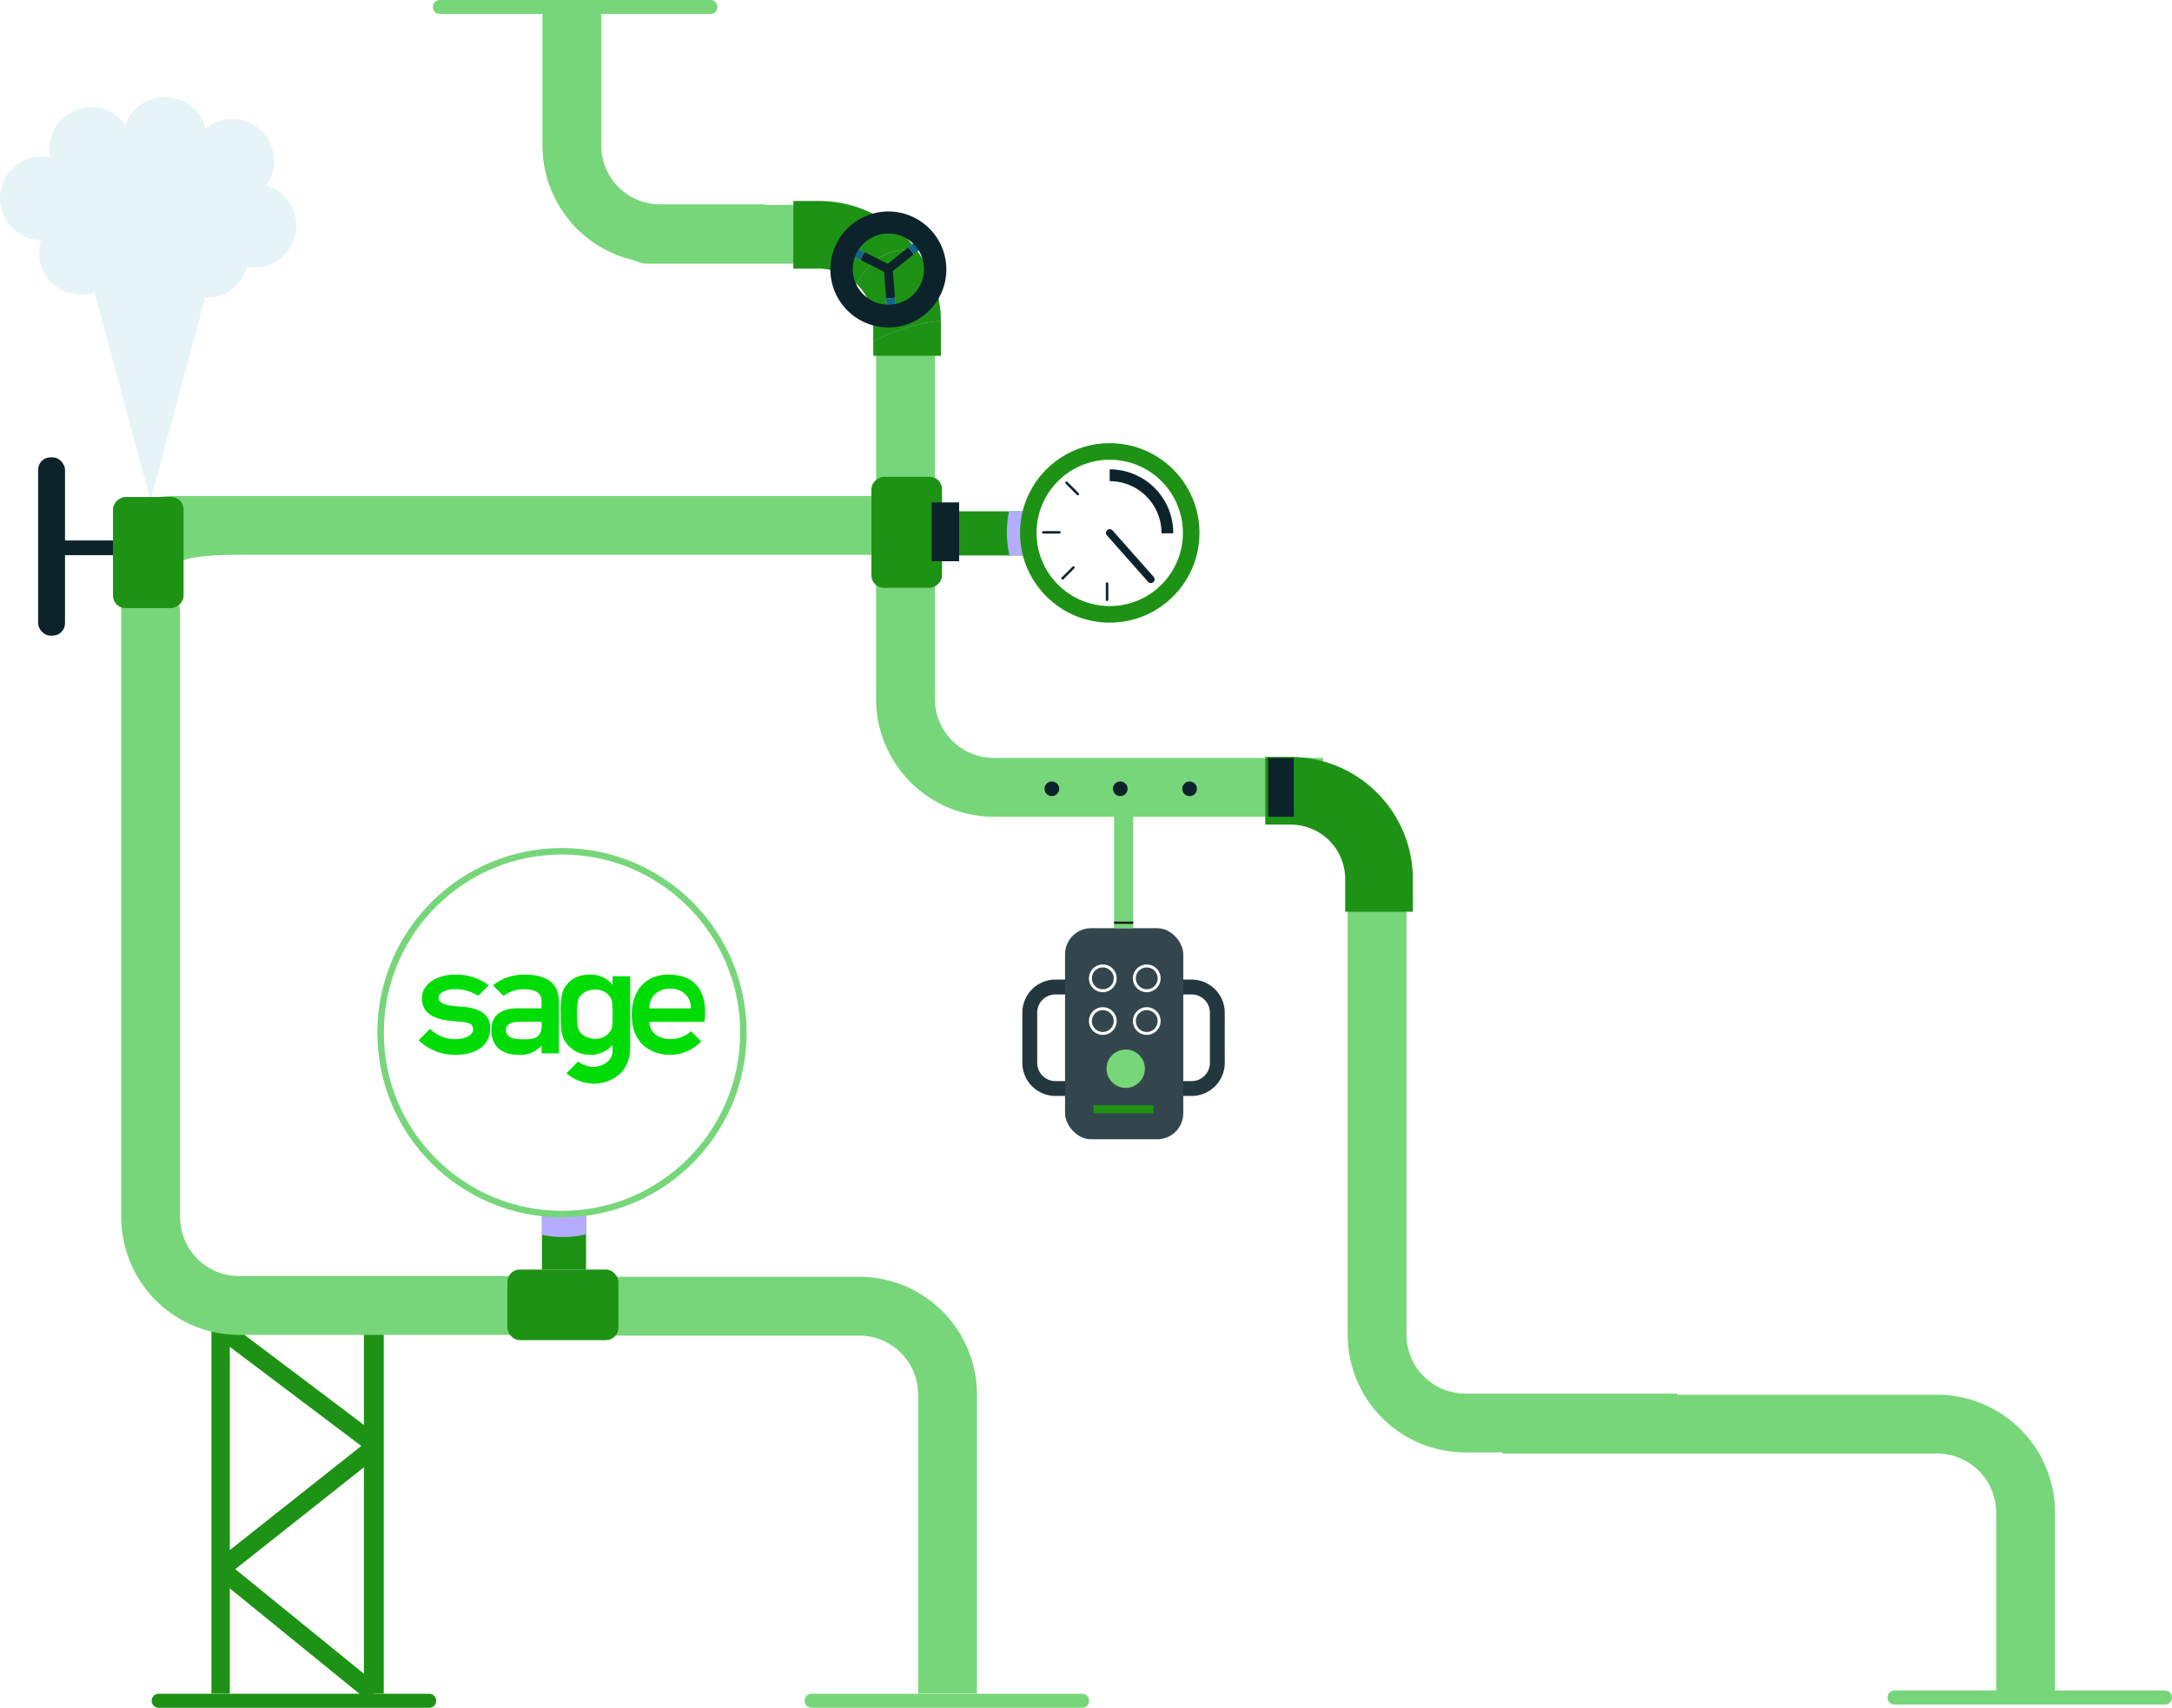 <svg xmlns="http://www.w3.org/2000/svg" xmlns:xlink="http://www.w3.org/1999/xlink" width="671.941" height="528.34" viewBox="0 0 671.941 528.34">
  <defs>
    <filter id="Trazado_23619" x="71.744" y="217.362" width="204.24" height="204.24" filterUnits="userSpaceOnUse">
      <feOffset dy="3" input="SourceAlpha"/>
      <feGaussianBlur stdDeviation="15" result="blur"/>
      <feFlood flood-opacity="0.051"/>
      <feComposite operator="in" in2="blur"/>
      <feComposite in="SourceGraphic"/>
    </filter>
  </defs>
  <g id="Grupo_3727" data-name="Grupo 3727" transform="translate(-12765.256 -4047.638)">
    <g id="Grupo_3725" data-name="Grupo 3725" transform="translate(-3197 -4033)">
      <path id="Trazado_23611" data-name="Trazado 23611" d="M1985.254,586.521l18.424-68.262h-36.847Z" transform="translate(14023.573 7648.936)" fill="#e7f4f7"/>
      <path id="Trazado_23612" data-name="Trazado 23612" d="M2018.309,483.479a12.96,12.96,0,0,0-18.852-17.508,12.953,12.953,0,0,0-24.792-1.254,12.961,12.961,0,0,0-23.266,10.056,12.964,12.964,0,1,0-2.842,25.674,12.964,12.964,0,0,0,21.72,12.865,68.011,68.011,0,0,1,29.565,4.9,12.964,12.964,0,0,0,12.5-9.543,12.962,12.962,0,0,0,5.969-25.189Z" transform="translate(14026.352 7654.521)" fill="#e7f4f7"/>
      <g id="Grupo_3346" data-name="Grupo 3346" transform="translate(32393.27 16576.422) rotate(180)">
        <rect id="Rectángulo_3182" data-name="Rectángulo 3182" width="8.319" height="55.16" rx="3.833" transform="translate(16410.9 8299.132)" fill="#0d232b"/>
        <rect id="Rectángulo_3183" data-name="Rectángulo 3183" width="18.075" height="4.551" transform="translate(16393.051 8324.024)" fill="#0d232b"/>
      </g>
      <path id="Trazado_23575" data-name="Trazado 23575" d="M1805.584,590.9H1703.646A36.448,36.448,0,0,1,1667.24,554.5V438a18.224,18.224,0,0,0-18.2-18.2h-52.3c-10.037,0-20.074-18.2,0-18.2h52.3A36.449,36.449,0,0,1,1685.443,438V554.5a18.222,18.222,0,0,0,18.2,18.2h101.938Z" transform="translate(14566.041 7742.417)" fill="#77d67a"/>
      <path id="Trazado_23616" data-name="Trazado 23616" d="M1792.994,840.576a2.17,2.17,0,0,1-2.17-2.17V754.731a2.17,2.17,0,1,1,4.34,0v83.675A2.17,2.17,0,0,1,1792.994,840.576Z" transform="translate(15458.621 10399.803) rotate(-90)" fill="#77d67a"/>
      <path id="Trazado_23618" data-name="Trazado 23618" d="M1792.994,840.576a2.17,2.17,0,0,1-2.17-2.17V754.731a2.17,2.17,0,1,1,4.34,0v83.675A2.17,2.17,0,0,1,1792.994,840.576Z" transform="translate(15256.621 10399.803) rotate(-90)" fill="#1e9215"/>
      <path id="Trazado_23617" data-name="Trazado 23617" d="M1792.994,840.576a2.17,2.17,0,0,1-2.17-2.17V754.731a2.17,2.17,0,1,1,4.34,0v83.675A2.17,2.17,0,0,1,1792.994,840.576Z" transform="translate(15793.621 10398.803) rotate(-90)" fill="#77d67a"/>
      <g id="Grupo_3349" data-name="Grupo 3349">
        <path id="Trazado_23610" data-name="Trazado 23610" d="M76.661,52.773,40.712,7.377,4.406,52.029,0,48.445,34.771,5.679H2.2V0H115.2l2.268,4.549-36.31,48.17ZM46.611,5.679l32.22,40.687L109.5,5.679Z" transform="translate(16027.666 8606.81) rotate(-90)" fill="#1e9215"/>
        <rect id="Rectángulo_3180" data-name="Rectángulo 3180" width="114.343" height="6.142" transform="translate(16074.834 8604.609) rotate(-90)" fill="#1e9215"/>
      </g>
      <path id="Trazado_23576" data-name="Trazado 23576" d="M1754.2,775.472H1855.75v-18.2H1754.2a18.223,18.223,0,0,1-18.2-18.2V552.331c0-10.037-13.87-18.2,18.2-18.2h199.154v-18.2H1734.2c-20.111,0-16.406,16.333-16.406,36.406V739.065A36.449,36.449,0,0,0,1754.2,775.472Z" transform="translate(14281.982 7718.146)" fill="#77d67a"/>
      <g id="Grupo_3347" data-name="Grupo 3347" transform="translate(24500.092 -8064.082) rotate(90)">
        <rect id="Rectángulo_3177" data-name="Rectángulo 3177" width="13.652" height="28.822" transform="translate(16302.912 8217.58)" fill="#1e9215"/>
        <path id="Trazado_23603" data-name="Trazado 23603" d="M1783.906,490.524a31.584,31.584,0,0,0,13.652-.158v-7.942h-13.652Z" transform="translate(14519.006 7735.155)" fill="#b4adff" style="mix-blend-mode: multiply;isolation: isolate"/>
        <rect id="Rectángulo_3178" data-name="Rectángulo 3178" width="34.358" height="21.844" rx="3.846" transform="translate(16292.217 8246.402)" fill="#1e9215"/>
        <circle id="Elipse_884" data-name="Elipse 884" cx="27.76" cy="27.76" r="27.76" transform="translate(16281.826 8166.763)" fill="#1e9215"/>
        <circle id="Elipse_885" data-name="Elipse 885" cx="22.64" cy="22.64" r="22.64" transform="translate(16286.947 8171.884)" fill="#fff"/>
        <path id="Trazado_23604" data-name="Trazado 23604" d="M1791.126,456.876a1.156,1.156,0,0,1-.768-2.021l14.391-12.751a1.157,1.157,0,0,1,1.534,1.731l-14.391,12.75A1.149,1.149,0,0,1,1791.126,456.876Z" transform="translate(14518.461 7738.804)" fill="#0d232b"/>
        <path id="Trazado_23605" data-name="Trazado 23605" d="M1789.3,439.144c.044,0,.085.006.128.006V435.5c-.043,0-.086,0-.128,0a19.66,19.66,0,0,0-19.66,19.66h3.651A16.009,16.009,0,0,1,1789.3,439.144Z" transform="translate(14520.288 7739.372)" fill="#0d232b"/>
        <path id="Trazado_23606" data-name="Trazado 23606" d="M1791.024,479.534a.386.386,0,0,1-.385-.386v-5.011a.385.385,0,0,1,.771,0v5.011A.386.386,0,0,1,1791.024,479.534Z" transform="translate(14518.401 7735.934)" fill="#0d232b"/>
        <path id="Trazado_23607" data-name="Trazado 23607" d="M1813.436,458.343h-5.011a.385.385,0,0,1,0-.771h5.011a.385.385,0,0,1,0,.771Z" transform="translate(14516.838 7737.388)" fill="#0d232b"/>
        <path id="Trazado_23608" data-name="Trazado 23608" d="M1806.33,473.135a.382.382,0,0,1-.272-.113l-3.337-3.337a.386.386,0,1,1,.545-.545l3.337,3.337a.385.385,0,0,1-.273.658Z" transform="translate(14517.326 7736.358)" fill="#0d232b"/>
        <path id="Trazado_23609" data-name="Trazado 23609" d="M1774.154,471.778a.385.385,0,0,1-.272-.658l3.5-3.5a.385.385,0,0,1,.544.545l-3.5,3.5A.385.385,0,0,1,1774.154,471.778Z" transform="translate(14519.917 7736.495)" fill="#0d232b"/>
      </g>
      <rect id="Rectángulo_3181" data-name="Rectángulo 3181" width="34.358" height="21.844" rx="3.846" transform="translate(16019.051 8234.4) rotate(90)" fill="#1e9215"/>
      <circle id="Elipse_887" data-name="Elipse 887" cx="2.268" cy="2.268" r="2.268" transform="translate(16285.393 8322.4)" fill="#0d232b"/>
      <circle id="Elipse_889" data-name="Elipse 889" cx="2.268" cy="2.268" r="2.268" transform="translate(16306.559 8322.4)" fill="#0d232b"/>
      <circle id="Elipse_890" data-name="Elipse 890" cx="2.268" cy="2.268" r="2.268" transform="translate(16328.008 8322.4)" fill="#0d232b"/>
      <path id="Trazado_23613" data-name="Trazado 23613" d="M1921.812,886.643h65.531v-18.2h-65.531a18.224,18.224,0,0,1-18.2-18.2V699.592h-18.2V850.237A36.448,36.448,0,0,0,1921.812,886.643Z" transform="translate(14493.764 7643.341)" fill="#77d67a"/>
      <path id="Trazado_23614" data-name="Trazado 23614" d="M36.406,100H91.938v18.2H36.406a18.224,18.224,0,0,0-18.2,18.2V270.929H0V136.406A36.448,36.448,0,0,1,36.406,100Z" transform="translate(16698 8512.145) rotate(90)" fill="#77d67a"/>
      <path id="Trazado_23582" data-name="Trazado 23582" d="M75.531,0H0V18.2H75.531a18.224,18.224,0,0,1,18.2,18.2v92.522h18.2V36.406A36.448,36.448,0,0,0,75.531,0Z" transform="translate(16152.566 8475.648)" fill="#77d67a"/>
      <g id="Grupo_3348" data-name="Grupo 3348" transform="translate(124 171)">
        <path id="Trazado_23577" data-name="Trazado 23577" d="M1673.263,513.06h-42.147a10.247,10.247,0,0,1-10.235-10.236V487.3a10.247,10.247,0,0,1,10.235-10.237h42.147A10.248,10.248,0,0,1,1683.5,487.3v15.528A10.248,10.248,0,0,1,1673.263,513.06Zm-42.147-31.405a5.646,5.646,0,0,0-5.639,5.641v15.528a5.646,5.646,0,0,0,5.639,5.64h42.147a5.647,5.647,0,0,0,5.64-5.64V487.3a5.647,5.647,0,0,0-5.64-5.641Z" transform="translate(14533.653 7735.637)" fill="#23373e"/>
        <rect id="Rectángulo_3168" data-name="Rectángulo 3168" width="36.575" height="65.299" rx="8.052" transform="translate(16167.747 8196.803)" fill="#34464d"/>
        <path id="Trazado_23578" data-name="Trazado 23578" d="M1647.809,480.5a4.285,4.285,0,1,1,4.285-4.285A4.29,4.29,0,0,1,1647.809,480.5Zm0-7.66a3.375,3.375,0,1,0,3.375,3.375A3.379,3.379,0,0,0,1647.809,472.841Z" transform="translate(14531.619 7736.098)" fill="#fff"/>
        <path id="Trazado_23579" data-name="Trazado 23579" d="M1662.747,480.5a4.285,4.285,0,1,1,4.285-4.285A4.29,4.29,0,0,1,1662.747,480.5Zm0-7.66a3.375,3.375,0,1,0,3.375,3.375A3.379,3.379,0,0,0,1662.747,472.841Z" transform="translate(14530.277 7736.098)" fill="#fff"/>
        <path id="Trazado_23580" data-name="Trazado 23580" d="M1647.809,495.019a4.285,4.285,0,1,1,4.285-4.285A4.291,4.291,0,0,1,1647.809,495.019Zm0-7.66a3.375,3.375,0,1,0,3.375,3.375A3.379,3.379,0,0,0,1647.809,487.359Z" transform="translate(14531.619 7734.793)" fill="#fff"/>
        <path id="Trazado_23581" data-name="Trazado 23581" d="M1662.747,495.019a4.285,4.285,0,1,1,4.285-4.285A4.29,4.29,0,0,1,1662.747,495.019Zm0-7.66a3.375,3.375,0,1,0,3.375,3.375A3.379,3.379,0,0,0,1662.747,487.359Z" transform="translate(14530.277 7734.793)" fill="#fff"/>
        <circle id="Elipse_886" data-name="Elipse 886" cx="5.936" cy="5.936" r="5.936" transform="translate(16180.577 8234.336)" fill="#77d67a"/>
        <rect id="Rectángulo_3169" data-name="Rectángulo 3169" width="18.575" height="2.489" transform="translate(16176.556 8251.57)" fill="#1e9215"/>
        <rect id="Rectángulo_3170" data-name="Rectángulo 3170" width="5.916" height="34.738" transform="translate(16182.922 8162.061)" fill="#77d67a"/>
        <rect id="Rectángulo_3171" data-name="Rectángulo 3171" width="5.916" height="3.311" transform="translate(16182.922 8191.441)" fill="none"/>
        <rect id="Rectángulo_3172" data-name="Rectángulo 3172" width="5.916" height="1.336" transform="translate(16182.922 8195.463)" fill="none"/>
        <rect id="Rectángulo_3173" data-name="Rectángulo 3173" width="5.916" height="0.71" transform="translate(16182.922 8194.752)" fill="#1d1d1b"/>
      </g>
      <path id="Trazado_23583" data-name="Trazado 23583" d="M1687.169,400.28a37.815,37.815,0,0,1,37.772,37.772v10.125h-20.934V438.052a16.857,16.857,0,0,0-16.838-16.838h-7.888V400.28Z" transform="translate(14528.405 7742.535)" fill="#1e9215"/>
      <path id="Trazado_23615" data-name="Trazado 23615" d="M1687.169,400.28a37.815,37.815,0,0,1,37.772,37.772v10.125h-20.934V438.052a16.857,16.857,0,0,0-16.838-16.838h-7.888V400.28Z" transform="translate(14674.405 7914.535)" fill="#1e9215"/>
      <path id="Trazado_23584" data-name="Trazado 23584" d="M1718.625,415.955c-5.156-.166-9.236.855-12.619,3.442a24.552,24.552,0,0,0-5.807,7.235,16.851,16.851,0,0,0-5.848-3.671l5.966-12.438,10.011-2.6A38.08,38.08,0,0,1,1718.625,415.955Z" transform="translate(14527.052 7741.848)" fill="#cbc7ff"/>
      <path id="Trazado_23585" data-name="Trazado 23585" d="M1715.478,437.236l10.431-6.772a37.653,37.653,0,0,1,1.423,9.667,41.511,41.511,0,0,0-7.076,1.088,62.373,62.373,0,0,0-13.842,5.233v-5.688a16.8,16.8,0,0,0-.333-3.323Z" transform="translate(14525.998 7739.823)" fill="#cbc7ff"/>
      <path id="Trazado_23586" data-name="Trazado 23586" d="M1718.625,415.955c-5.156-.166-9.236.855-12.619,3.442a24.552,24.552,0,0,0-5.807,7.235,16.851,16.851,0,0,0-5.848-3.671l5.966-12.438,10.011-2.6A38.08,38.08,0,0,1,1718.625,415.955Z" transform="translate(14527.052 7741.848)" fill="#1e9215"/>
      <path id="Trazado_23587" data-name="Trazado 23587" d="M1715.478,437.236l10.431-6.772a37.653,37.653,0,0,1,1.423,9.667,41.511,41.511,0,0,0-7.076,1.088,62.373,62.373,0,0,0-13.842,5.233v-5.688a16.8,16.8,0,0,0-.333-3.323Z" transform="translate(14525.998 7739.823)" fill="#1e9215"/>
      <path id="Trazado_23588" data-name="Trazado 23588" d="M1696.493,417.04l1.228-2.439,12.329,6.212,10.45-8.408,1.712,2.128-10.576,8.51.937,12.466-2.723.2-.932-12.412Z" transform="translate(14526.859 7741.446)" fill="#0d232b"/>
      <path id="Trazado_23589" data-name="Trazado 23589" d="M1697.722,414.818l5.14,2.59a9.114,9.114,0,0,0-1.114,2.091h0c-.043.116-.072.232-.11.349l-5.145-2.593Z" transform="translate(14526.859 7741.229)" fill="#cbc7ff"/>
      <path id="Trazado_23590" data-name="Trazado 23590" d="M1718.278,415.767l4.179-3.362,1.712,2.128-4.177,3.361A9.086,9.086,0,0,0,1718.278,415.767Z" transform="translate(14524.902 7741.446)" fill="#cbc7ff"/>
      <path id="Trazado_23591" data-name="Trazado 23591" d="M1710.816,433.3a8.9,8.9,0,0,0,2.722-.2l.321,4.272-2.723.2Z" transform="translate(14525.572 7739.587)" fill="#cbc7ff"/>
      <path id="Trazado_23592" data-name="Trazado 23592" d="M1697.722,414.818l5.14,2.59a9.114,9.114,0,0,0-1.114,2.091h0c-.043.116-.072.232-.11.349l-5.145-2.593Z" transform="translate(14526.859 7741.229)" fill="#106686" style="mix-blend-mode: multiply;isolation: isolate"/>
      <path id="Trazado_23593" data-name="Trazado 23593" d="M1718.278,415.767l4.179-3.362,1.712,2.128-4.177,3.361A9.086,9.086,0,0,0,1718.278,415.767Z" transform="translate(14524.902 7741.446)" fill="#106686" style="mix-blend-mode: multiply;isolation: isolate"/>
      <path id="Trazado_23594" data-name="Trazado 23594" d="M1710.816,433.3a8.9,8.9,0,0,0,2.722-.2l.321,4.272-2.723.2Z" transform="translate(14525.572 7739.587)" fill="#106686" style="mix-blend-mode: multiply;isolation: isolate"/>
      <path id="Trazado_23595" data-name="Trazado 23595" d="M1703.511,438.56a17.935,17.935,0,1,1,6.291,1.138A17.941,17.941,0,0,1,1703.511,438.56Zm1.7-26.909a10.912,10.912,0,0,0-5.719,6.162h0a11.01,11.01,0,1,0,5.719-6.162Z" transform="translate(14527.287 7742.239)" fill="#0d232b"/>
      <rect id="Rectángulo_3174" data-name="Rectángulo 3174" width="13.652" height="28.822" transform="translate(16129.912 8444.58)" fill="#1e9215"/>
      <path id="Trazado_23596" data-name="Trazado 23596" d="M1783.906,490.524a31.584,31.584,0,0,0,13.652-.158v-7.942h-13.652Z" transform="translate(14346.006 7972.155)" fill="#b4adff" style="mix-blend-mode: multiply;isolation: isolate"/>
      <rect id="Rectángulo_3175" data-name="Rectángulo 3175" width="34.358" height="21.844" rx="3.846" transform="translate(16119.219 8473.402)" fill="#1e9215"/>
      <circle id="Elipse_888" data-name="Elipse 888" cx="22.64" cy="22.64" r="22.64" transform="translate(16113.945 8398.884)" fill="#fff"/>
      <path id="Trazado_23597" data-name="Trazado 23597" d="M1791.126,456.876a1.156,1.156,0,0,1-.768-2.021l14.391-12.751a1.157,1.157,0,0,1,1.534,1.731l-14.391,12.75A1.149,1.149,0,0,1,1791.126,456.876Z" transform="translate(14345.461 7965.804)" fill="#e85f5b"/>
      <path id="Trazado_23598" data-name="Trazado 23598" d="M1789.3,439.144c.044,0,.085.006.128.006V435.5c-.043,0-.086,0-.128,0a19.66,19.66,0,0,0-19.66,19.66h3.651A16.009,16.009,0,0,1,1789.3,439.144Z" transform="translate(14347.288 7966.372)" fill="#e85f5b"/>
      <path id="Trazado_23599" data-name="Trazado 23599" d="M1791.024,479.534a.386.386,0,0,1-.385-.386v-5.011a.385.385,0,0,1,.771,0v5.011A.386.386,0,0,1,1791.024,479.534Z" transform="translate(14345.401 7962.934)" fill="#0d232b"/>
      <path id="Trazado_23600" data-name="Trazado 23600" d="M1813.436,458.343h-5.011a.385.385,0,0,1,0-.771h5.011a.385.385,0,0,1,0,.771Z" transform="translate(14343.838 7964.388)" fill="#0d232b"/>
      <path id="Trazado_23601" data-name="Trazado 23601" d="M1806.33,473.135a.382.382,0,0,1-.272-.113l-3.337-3.337a.386.386,0,1,1,.545-.545l3.337,3.337a.385.385,0,0,1-.273.658Z" transform="translate(14344.326 7963.358)" fill="#0d232b"/>
      <path id="Trazado_23602" data-name="Trazado 23602" d="M1774.154,471.778a.385.385,0,0,1-.272-.658l3.5-3.5a.385.385,0,0,1,.544.545l-3.5,3.5A.385.385,0,0,1,1774.154,471.778Z" transform="translate(14346.917 7963.495)" fill="#0d232b"/>
      <rect id="Rectángulo_3176" data-name="Rectángulo 3176" width="8.495" height="18.203" transform="translate(16250.488 8236.07)" fill="#0d232b"/>
      <rect id="Rectángulo_3179" data-name="Rectángulo 3179" width="7.978" height="18.203" transform="translate(16354.547 8315.119)" fill="#0d232b"/>
      <g transform="matrix(1, 0, 0, 1, 15962.26, 8080.64)" filter="url(#Trazado_23619)">
        <g id="Trazado_23619-2" data-name="Trazado 23619" transform="translate(116.74 259.36)" fill="#fff">
          <path d="M 57.12 113.24 C 49.543 113.24 42.194 111.756 35.276 108.83 C 31.951 107.424 28.744 105.683 25.743 103.656 C 22.772 101.648 19.977 99.343 17.437 96.803 C 14.897 94.263 12.592 91.468 10.584 88.497 C 8.557 85.496 6.816 82.289 5.41 78.964 C 2.484 72.046 1 64.697 1 57.12 C 1 49.543 2.484 42.194 5.41 35.276 C 6.816 31.951 8.557 28.744 10.584 25.743 C 12.592 22.772 14.897 19.977 17.437 17.437 C 19.977 14.897 22.772 12.592 25.743 10.584 C 28.744 8.557 31.951 6.816 35.276 5.41 C 42.194 2.484 49.543 1 57.12 1 C 64.697 1 72.046 2.484 78.964 5.41 C 82.289 6.816 85.496 8.557 88.497 10.584 C 91.468 12.592 94.263 14.897 96.803 17.437 C 99.343 19.977 101.648 22.772 103.656 25.743 C 105.683 28.744 107.424 31.951 108.83 35.276 C 111.756 42.194 113.24 49.543 113.24 57.12 C 113.24 64.697 111.756 72.046 108.83 78.964 C 107.424 82.289 105.683 85.496 103.656 88.497 C 101.648 91.468 99.343 94.263 96.803 96.803 C 94.263 99.343 91.468 101.648 88.497 103.656 C 85.496 105.683 82.289 107.424 78.964 108.83 C 72.046 111.756 64.697 113.24 57.12 113.24 Z" stroke="none"/>
          <path d="M 57.12 2 C 49.678 2 42.46 3.457 35.665 6.331 C 32.4 7.712 29.25 9.422 26.303 11.412 C 23.384 13.385 20.639 15.649 18.144 18.144 C 15.649 20.639 13.385 23.384 11.412 26.303 C 9.422 29.25 7.712 32.4 6.331 35.665 C 3.457 42.46 2 49.678 2 57.12 C 2 64.562 3.457 71.78 6.331 78.575 C 7.712 81.84 9.422 84.99 11.412 87.937 C 13.385 90.856 15.649 93.601 18.144 96.096 C 20.639 98.591 23.384 100.855 26.303 102.828 C 29.25 104.818 32.4 106.528 35.665 107.909 C 42.46 110.783 49.678 112.24 57.12 112.24 C 64.562 112.24 71.78 110.783 78.575 107.909 C 81.84 106.528 84.99 104.818 87.937 102.828 C 90.856 100.855 93.601 98.591 96.096 96.096 C 98.591 93.601 100.855 90.856 102.828 87.937 C 104.818 84.99 106.528 81.84 107.909 78.575 C 110.783 71.78 112.24 64.562 112.24 57.12 C 112.24 49.678 110.783 42.46 107.909 35.665 C 106.528 32.4 104.818 29.25 102.828 26.303 C 100.855 23.384 98.591 20.639 96.096 18.144 C 93.601 15.649 90.856 13.385 87.937 11.412 C 84.99 9.422 81.84 7.712 78.575 6.331 C 71.78 3.457 64.562 2 57.12 2 M 57.12 0 C 88.666 0 114.24 25.574 114.24 57.12 C 114.24 88.666 88.666 114.24 57.12 114.24 C 25.574 114.24 0 88.666 0 57.12 C 0 25.574 25.574 0 57.12 0 Z" stroke="none" fill="#77d67a"/>
        </g>
      </g>
      <g id="g2659" transform="translate(16091.773 8382.158)">
        <path id="path2629" d="M-18.009,199.57c-6.846,0-11.317,4.689-11.317,12.442,0,9.629,6.846,12.38,11.755,12.38a13.4,13.4,0,0,0,9.722-4.158l-3.157-3.157a9.115,9.115,0,0,1-6.5,2.407c-3.814,0-6.377-2.22-6.377-5.283H-6.879c-.031-.031,2.939-14.631-11.129-14.631m-5.877,10.441c0-4.127,3.126-6.1,6.471-6.1s6.377,2.032,6.377,6.1Z" transform="translate(95.257 -199.569)" fill="#00dc06"/>
        <path id="path2631" d="M-70.5,209.605c-2.188-.281-8.472-.031-8.472-2.907,0-1.688,2.657-2.626,5.064-2.626a12.939,12.939,0,0,1,7.19,2.063l3.282-3.251A16.818,16.818,0,0,0-73.9,199.57c-5.377,0-10.223,2.814-10.223,7.315,0,6.909,8.347,6.909,11.817,7.253,2.126.219,4.033.344,4.033,2.407,0,1.938-2.939,3-5.221,3a11.032,11.032,0,0,1-8.128-3.189l-3.5,3.533a16.132,16.132,0,0,0,11.348,4.5c6.252,0,10.785-2.751,10.785-8.284,0-3.658-2.47-5.846-7.5-6.5" transform="translate(85.126 -199.569)" fill="#00dc06"/>
        <path id="path2633" d="M-56,199.57a15.288,15.288,0,0,0-9.6,3.314l3.282,3.283a10.352,10.352,0,0,1,6.346-2.063c4.158,0,5.408,1.657,5.408,3.533v2.345h-7.409c-2.751,0-8.128.688-8.128,6.721,0,4.439,2.532,7.69,8.6,7.69a8.544,8.544,0,0,0,6.94-2.876v2.407h5.377V208.011c0-5.565-3.408-8.441-10.817-8.441m5.471,15.662c0,4.6-3.283,4.345-6.19,4.345s-4.846-.782-4.846-2.845c0-1.907,1.532-2.563,4.721-2.563h6.315Z" transform="translate(88.58 -199.569)" fill="#00dc06"/>
        <path id="path2635" d="M-31.888,200.07v2.657a8.735,8.735,0,0,0-7-3.157c-5.1,0-7.722,2.845-8.6,5.909a27.563,27.563,0,0,0-.438,6.471c0,3,.031,5.752,1.063,7.847a9.181,9.181,0,0,0,7.972,4.6,9.063,9.063,0,0,0,7-3.064v1.5a4.5,4.5,0,0,1-1.719,3.814,6.82,6.82,0,0,1-4.5,1.469,8.181,8.181,0,0,1-4.439-1.657l-3.626,3.626a13.216,13.216,0,0,0,8.159,3.22,12.327,12.327,0,0,0,8.034-2.72c2.157-1.688,3.533-4.908,3.533-8.284V200.07Zm0,11.88a23.653,23.653,0,0,1-.188,3.939c-.344,1.532-2.095,3.564-5.283,3.564-.813,0-4.877-.469-5.346-4a26.254,26.254,0,0,1-.156-3.5,22.312,22.312,0,0,1,.25-4.314c.281-1.376,2.095-3.439,5.252-3.439,3.845,0,5.1,2.626,5.283,3.658a29.7,29.7,0,0,1,.188,4.1" transform="translate(91.88 -199.569)" fill="#00dc06"/>
      </g>
      <path id="Trazado_23574" data-name="Trazado 23574" d="M1792.994,840.576a2.17,2.17,0,0,1-2.17-2.17V754.731a2.17,2.17,0,1,1,4.34,0v83.675A2.17,2.17,0,0,1,1792.994,840.576Z" transform="translate(15343.621 9875.803) rotate(-90)" fill="#77d67a"/>
    </g>
    <g id="Grupo_3726" data-name="Grupo 3726" transform="translate(12048.423 4320.648) rotate(-90)">
      <path id="Trazado_21250" data-name="Trazado 21250" d="M36.406,0H78.938V18.2H36.406a18.224,18.224,0,0,0-18.2,18.2V68.929H0V36.406A36.448,36.448,0,0,1,36.406,0Z" transform="translate(191.567 884.649)" fill="#77d67a"/>
      <path id="Trazado_21254" data-name="Trazado 21254" d="M0,68.929v0Z" transform="translate(191.567 884.649)" fill="#77d67a" style="mix-blend-mode: overlay;isolation: isolate"/>
    </g>
  </g>
</svg>
